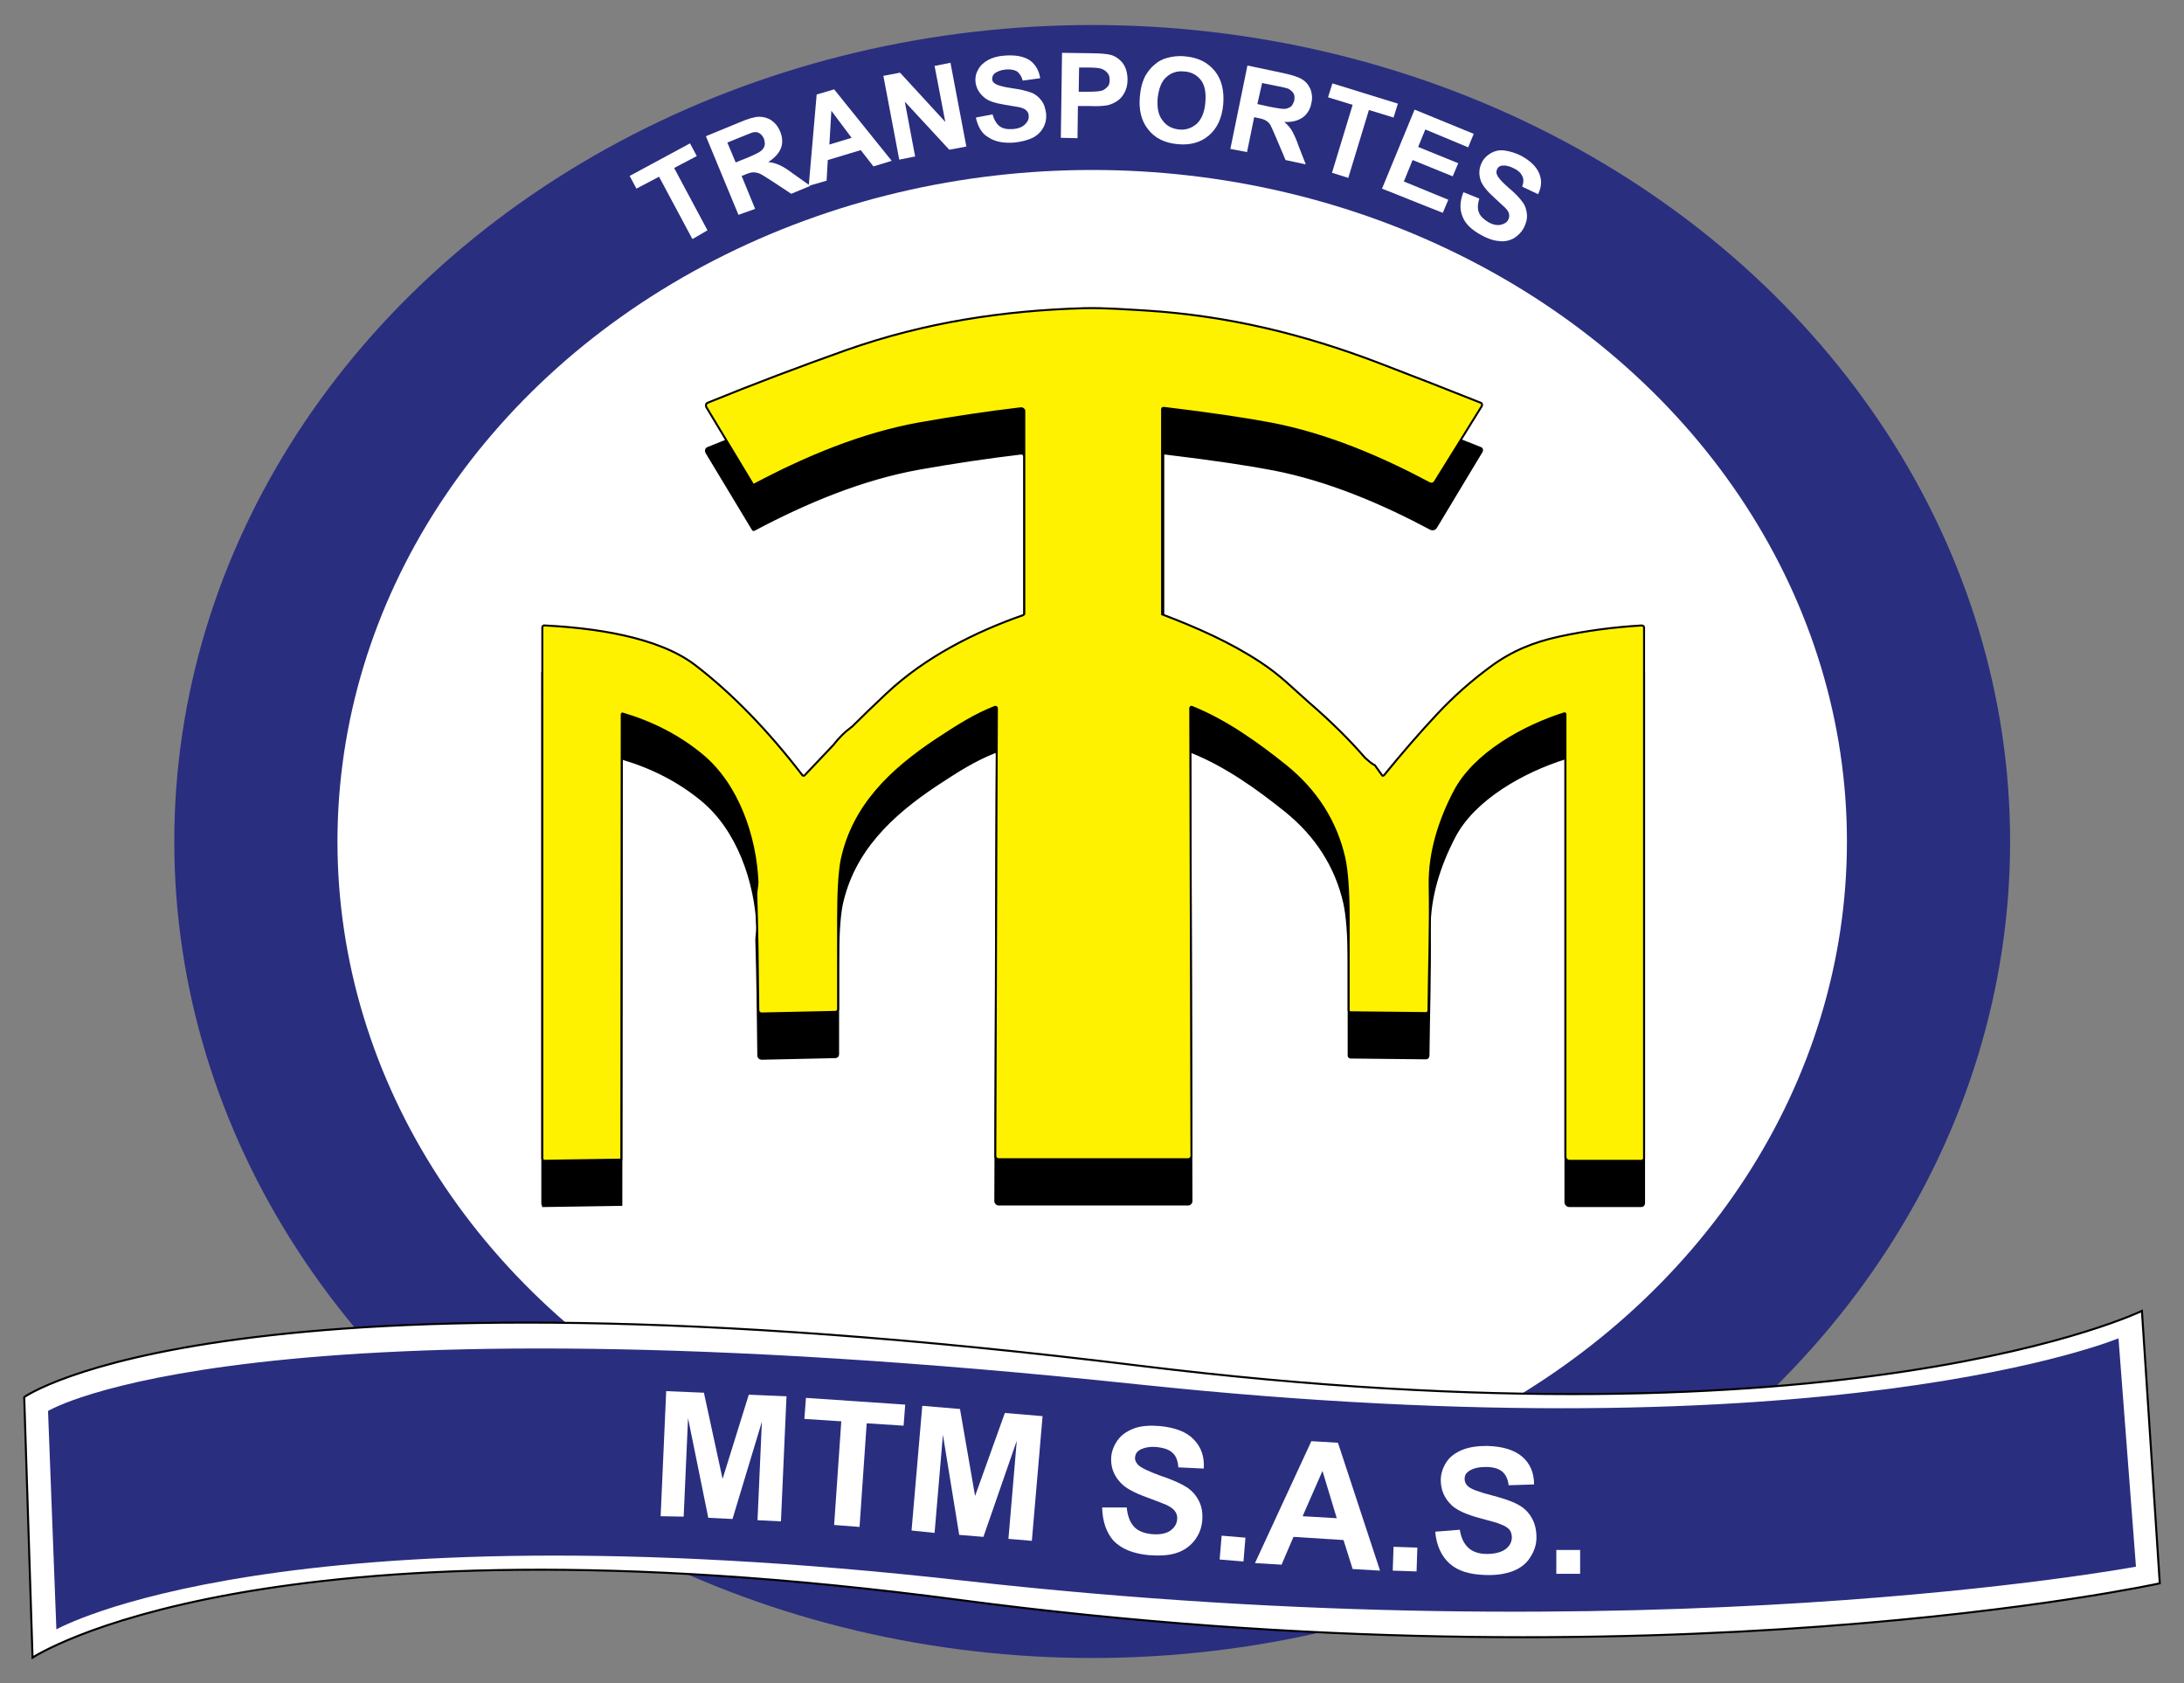 <?xml version="1.0" encoding="utf-8"?>
<!-- Generator: Adobe Illustrator 26.0.0, SVG Export Plug-In . SVG Version: 6.00 Build 0)  -->
<svg version="1.1" id="Capa_1" xmlns="http://www.w3.org/2000/svg" xmlns:xlink="http://www.w3.org/1999/xlink" x="0px" y="0px"
	 viewBox="0 0 550.1 423.9" style="enable-background:new 0 0 550.1 423.9;" xml:space="preserve">
<rect x="0" y="0" width="550.1" height="423.9" fill="#808080" stroke="none"/>
<style type="text/css">
	.st0{fill:#292E7F;}
	.st1{fill:#FFFFFF;}
	.st2{fill:none;stroke:#000000;stroke-width:0.5;stroke-miterlimit:10;}
	.st3{fill:#FEF200;}
	.st4{fill:none;stroke:#020202;stroke-width:0.5;stroke-miterlimit:10;}
	.st5{fill:#FFFFFF;stroke:#000000;stroke-width:0.508;stroke-miterlimit:10;}
</style>
<g>
	<ellipse class="st0" cx="275.1" cy="211.9" rx="231.2" ry="205.6"/>
	<g>
		<path class="st1" d="M174.4,60.2L166,44.5l-5.7,3l-1.7-3.2l15.2-8.2l1.7,3.2l-5.7,3l8.4,15.7L174.4,60.2z"/>
		<path class="st1" d="M186,54.1l-8.2-19.8l8.5-3.5c2.1-0.9,3.8-1.4,4.9-1.4c1.1,0,2.2,0.3,3.1,0.9c1,0.7,1.7,1.6,2.2,2.8
			c0.6,1.5,0.7,2.9,0.2,4.2s-1.6,2.5-3.2,3.5c1.1,0.1,2,0.4,2.9,0.8s2,1.1,3.6,2.3l4.1,2.9l-4.8,2l-4.7-3.1c-1.7-1.1-2.8-1.8-3.3-2
			s-1.1-0.3-1.6-0.3s-1.2,0.2-2.1,0.6l-0.8,0.3l3.4,8.3L186,54.1z M185.3,40.9l3-1.2c1.9-0.8,3.1-1.4,3.5-1.8
			c0.4-0.4,0.7-0.8,0.8-1.3s0-1.1-0.2-1.7c-0.3-0.7-0.7-1.1-1.2-1.4s-1.1-0.3-1.8-0.1c-0.3,0.1-1.3,0.5-3,1.2l-3.2,1.3L185.3,40.9z"
			/>
		<path class="st1" d="M224.6,40.5l-4.6,1.4l-3.2-4.1l-8.3,2.5l-0.3,5.2l-4.5,1.3l2-23l4.4-1.3L224.6,40.5z M214.5,34.7l-5.1-6.8
			l-0.5,8.5L214.5,34.7z"/>
		<path class="st1" d="M226.5,40.2l-4-21.1l4.2-0.8l11.4,12.4l-2.7-14.1l4-0.8l4,21.1l-4.3,0.8l-11.2-12.1l2.6,13.8L226.5,40.2z"/>
		<path class="st1" d="M245.8,29.6l4.2-0.8c0.4,1.4,1,2.4,1.8,3s1.9,0.8,3.3,0.7c1.4-0.1,2.4-0.5,3.1-1.2c0.7-0.7,1-1.4,0.9-2.2
			c0-0.5-0.2-0.9-0.6-1.3c-0.3-0.3-0.9-0.6-1.7-0.8c-0.5-0.1-1.7-0.3-3.6-0.6c-2.4-0.4-4.1-0.9-5.1-1.7c-1.4-1.1-2.2-2.4-2.4-4.1
			c-0.1-1.1,0.1-2.1,0.7-3.1c0.5-1,1.4-1.8,2.5-2.4c1.1-0.6,2.5-1,4.2-1.1c2.7-0.2,4.8,0.2,6.3,1.2c1.5,1.1,2.3,2.6,2.6,4.5
			l-4.4,0.6c-0.3-1.1-0.8-1.8-1.4-2.3c-0.7-0.4-1.6-0.6-2.8-0.5c-1.3,0.1-2.2,0.5-2.9,1c-0.4,0.4-0.6,0.8-0.6,1.4
			c0,0.5,0.3,0.9,0.8,1.2c0.6,0.4,2,0.8,4.1,1.1c2.2,0.3,3.8,0.7,4.9,1.1s1.9,1.1,2.6,2s1,2,1.2,3.3c0.1,1.2-0.1,2.4-0.7,3.5
			c-0.6,1.1-1.5,2-2.7,2.6c-1.2,0.6-2.8,1-4.6,1.2c-2.7,0.2-4.9-0.2-6.5-1.3C247.3,33.7,246.3,31.9,245.8,29.6z"/>
		<path class="st1" d="M267.2,34.7l0.3-21.4l7,0.1c2.7,0,4.4,0.2,5.2,0.4c1.2,0.3,2.3,1.1,3.1,2.1c0.8,1.1,1.2,2.5,1.2,4.2
			c0,1.3-0.3,2.4-0.8,3.3s-1.1,1.6-1.9,2.1s-1.5,0.8-2.3,1c-1.1,0.2-2.6,0.3-4.6,0.2h-2.9l-0.1,8.1L267.2,34.7z M271.8,17l-0.1,6.1
			h2.4c1.7,0,2.9-0.1,3.5-0.3c0.6-0.2,1-0.6,1.4-1s0.5-1,0.5-1.7c0-0.8-0.2-1.4-0.7-1.9s-1-0.8-1.8-1c-0.5-0.1-1.6-0.2-3.2-0.2
			L271.8,17z"/>
		<path class="st1" d="M287.1,24.3c0.2-2.2,0.7-4,1.5-5.4c0.6-1,1.4-2,2.3-2.7c0.9-0.8,1.9-1.3,3-1.6c1.4-0.4,3-0.6,4.7-0.4
			c3.2,0.3,5.6,1.5,7.4,3.7c1.7,2.1,2.4,5,2.1,8.4c-0.3,3.5-1.6,6.1-3.6,7.8c-2.1,1.8-4.7,2.5-7.9,2.2c-3.2-0.3-5.7-1.5-7.4-3.7
			C287.5,30.5,286.8,27.7,287.1,24.3z M291.6,24.6c-0.2,2.4,0.1,4.3,1.2,5.7c1,1.4,2.4,2.1,4.1,2.3c1.7,0.2,3.2-0.3,4.5-1.4
			c1.2-1.1,2-2.9,2.2-5.4c0.2-2.4-0.1-4.3-1.1-5.6c-1-1.3-2.4-2.1-4.2-2.2c-1.8-0.2-3.3,0.3-4.5,1.4
			C292.6,20.4,291.9,22.2,291.6,24.6z"/>
		<path class="st1" d="M309.9,37.5l4.3-21l9,1.9c2.3,0.5,3.9,1,4.8,1.6c1,0.6,1.6,1.4,2.1,2.5c0.4,1.1,0.5,2.3,0.2,3.5
			c-0.3,1.6-1.1,2.8-2.2,3.6c-1.2,0.8-2.7,1.2-4.6,1.1c0.8,0.7,1.5,1.5,1.9,2.2s1.1,2.1,1.7,3.9l1.8,4.6l-5.1-1.1l-2.2-5.2
			c-0.8-1.9-1.3-3-1.6-3.6c-0.3-0.5-0.7-0.9-1.1-1.1c-0.4-0.3-1.1-0.5-2.1-0.7l-0.9-0.2l-1.8,8.8L309.9,37.5z M316.7,26.2l3.2,0.7
			c2.1,0.4,3.4,0.6,3.9,0.5s1-0.3,1.4-0.6c0.4-0.4,0.6-0.9,0.8-1.5c0.1-0.7,0.1-1.3-0.2-1.8c-0.3-0.5-0.8-0.9-1.4-1.2
			c-0.3-0.1-1.4-0.4-3.1-0.7l-3.4-0.7L316.7,26.2z"/>
		<path class="st1" d="M335.5,43.5l5.2-17.1l-6.2-1.9l1.1-3.5l16.5,5.1l-1.1,3.5l-6.2-1.9l-5.2,17.1L335.5,43.5z"/>
		<path class="st1" d="M348.1,47.5l8.2-19.9l14.9,6.1l-1.4,3.4L359,32.6l-1.8,4.4l10.1,4.1l-1.4,3.3l-10.1-4.1l-2.2,5.4l11.2,4.6
			l-1.4,3.3L348.1,47.5z"/>
		<path class="st1" d="M368.6,48.4l4,1.6c-0.4,1.4-0.5,2.5-0.1,3.5s1.2,1.7,2.3,2.4c1.2,0.7,2.3,0.9,3.2,0.7
			c0.9-0.2,1.6-0.6,1.9-1.3c0.2-0.4,0.3-0.9,0.2-1.4c-0.1-0.5-0.4-1-1-1.6c-0.4-0.4-1.3-1.2-2.7-2.5c-1.8-1.6-2.9-3-3.4-4.2
			c-0.6-1.7-0.5-3.3,0.3-4.8c0.5-1,1.3-1.7,2.3-2.3c1-0.5,2.1-0.8,3.4-0.6c1.3,0.2,2.7,0.6,4.1,1.3c2.4,1.3,3.9,2.8,4.6,4.5
			s0.6,3.4-0.3,5.2l-4-1.9c0.4-1.1,0.4-2,0-2.7c-0.3-0.7-1-1.4-2.1-1.9c-1.1-0.6-2.1-0.8-3-0.7c-0.6,0.1-1,0.4-1.2,0.9
			c-0.2,0.4-0.3,0.9,0,1.5c0.3,0.7,1.2,1.7,2.9,3.2c1.7,1.4,2.8,2.6,3.5,3.6c0.7,0.9,1,2,1.1,3.1s-0.2,2.2-0.8,3.4
			c-0.6,1.1-1.4,1.9-2.5,2.6c-1.1,0.6-2.4,0.9-3.7,0.7c-1.4-0.1-2.9-0.6-4.5-1.5c-2.4-1.3-4-2.8-4.7-4.6
			C367.6,52.7,367.7,50.7,368.6,48.4z"/>
	</g>
	<ellipse class="st1" cx="275.1" cy="211.9" rx="190.1" ry="169.1"/>
	<g>
		<g>
			<path d="M346.1,204c0.2,0.1,0.3,0.1,0.2,0.1l1.8,2.5c0.1,0.2,0.3,0.2,0.5,0s0.4-0.4,0.5-0.6c4.1-5,8.3-9.9,12.8-14.7
				c4.1-4.4,8.6-8.4,13.5-12c5.4-4,10.9-6.2,17.3-7.6c6.9-1.5,13.9-2.4,20.8-2.8c0.3,0,0.6,0.2,0.6,0.5V303c0,0.4-0.3,0.7-0.7,0.7
				h-18.1c-0.6,0-1-0.5-1-1V191.2c0-0.1-0.1-0.2-0.2-0.2c-10.2,3.2-22.8,10.1-27.8,19.8c-3.7,7.1-6.3,15.1-6.2,23.3
				c0.2,10.6-0.2,21.2-0.3,31.8c0,0.3-0.3,0.6-0.6,0.6l-19-0.2c-0.3,0-0.5-0.2-0.5-0.5c0-7.7,0-15.4,0-23.2c0-6.9-0.4-12-1.1-15.2
				c-2.1-9.2-7.1-17-14.8-23.2c-7.1-5.7-15.1-11.4-23.6-14.8c-0.2-0.1-0.4,0.1-0.4,0.3l0.3,112.8c0,0.4-0.4,0.8-0.8,0.8h-47.8
				c-0.4,0-0.8-0.4-0.8-0.8l0.3-89.8l0.1-22.6v-0.4c0-0.2-0.3-0.4-0.5-0.3c-5.3,2.1-9.3,4.7-14.8,8.3c-11.4,7.6-20.9,16.6-23.8,30.2
				c-0.6,3-0.9,8.1-0.9,15.2c0,7.5,0,15,0,22.4c0,0.4-0.3,0.7-0.7,0.7l-18.4,0.4c-0.7,0-1-0.3-1-1c-0.1-9.6-0.2-19.3-0.5-29
				c0-1,0.3-2.1,0.3-3.1c-0.5-11.4-4.9-24.5-14-32c-5.8-4.8-12.5-8.2-19.9-10.4c-0.2-0.1-0.3,0-0.3,0.3l-0.1,112l-19.7,0.3
				c0-0.1-0.1-0.2-0.1-0.3c-0.1-0.1-0.1-0.2-0.1-0.4V169.4c0-0.3,0.3-0.6,0.6-0.5c11.9,0.6,28.3,2.7,37.8,9.9
				c9.4,7.2,18.4,16.5,27.1,27.8c0.2,0.2,0.4,0.2,0.6,0l7.2-7.6c1.4-1.8,2.8-3.2,4.3-4.3c0.1-0.1,0.2-0.2,0.4-0.3
				c2.6-2.6,5.5-5.4,8.7-8.4c9.7-9.1,22.1-15.4,34.4-19.7c0.2-0.1,0.3-0.2,0.3-0.4v-51c0-0.4-0.4-0.7-0.8-0.7
				c-8.5,1-17.1,2.3-25.6,3.8c-14.5,2.6-28.6,8.5-41.6,15.4c-0.2,0.1-0.3,0.1-0.4-0.1l-11.7-19.4c-0.2-0.4-0.1-0.9,0.4-1.1
				c11.5-4.7,23.2-9.1,35-13.3c19.7-6.9,39.2-9.9,59.9-10.5c5.1-0.1,10.3,0.3,15.5,0.6c20.5,1.3,39.5,5.9,58.6,13.2
				c8.6,3.3,17.1,6.6,25.6,10c0.4,0.1,0.5,0.6,0.3,0.9l-11.5,19.1c-0.3,0.5-0.9,0.6-1.3,0.4c-12.4-6.6-25.8-12.3-39.7-15
				c-5.7-1.1-14.8-2.5-27.3-4c-0.2,0-0.4,0.1-0.4,0.3v51.6v0.1c8.7,3.3,17.1,7,24.7,12c5.2,3.4,8.2,6.6,12.2,10.1
				c5.8,5,10.5,9.7,14.2,14C344.8,203,345.5,203.7,346.1,204L346.1,204z"/>
			<path class="st2" d="M346.1,204c0.2,0.1,0.3,0.1,0.2,0.1l1.8,2.5c0.1,0.2,0.3,0.2,0.5,0s0.4-0.4,0.5-0.6c4.1-5,8.3-9.9,12.8-14.7
				c4.1-4.4,8.6-8.4,13.5-12c5.4-4,10.9-6.2,17.3-7.6c6.9-1.5,13.9-2.4,20.8-2.8c0.3,0,0.6,0.2,0.6,0.5V303c0,0.4-0.3,0.7-0.7,0.7
				h-18.1c-0.6,0-1-0.5-1-1V191.2c0-0.1-0.1-0.2-0.2-0.2c-10.2,3.2-22.8,10.1-27.8,19.8c-3.7,7.1-6.3,15.1-6.2,23.3
				c0.2,10.6-0.2,21.2-0.3,31.8c0,0.3-0.3,0.6-0.6,0.6l-19-0.2c-0.3,0-0.5-0.2-0.5-0.5c0-7.7,0-15.4,0-23.2c0-6.9-0.4-12-1.1-15.2
				c-2.1-9.2-7.1-17-14.8-23.2c-7.1-5.7-15.1-11.4-23.6-14.8c-0.2-0.1-0.4,0.1-0.4,0.3l0.3,112.8c0,0.4-0.4,0.8-0.8,0.8h-47.8
				c-0.4,0-0.8-0.4-0.8-0.8l0.3-89.8l0.1-22.6v-0.4c0-0.2-0.3-0.4-0.5-0.3c-5.3,2.1-9.3,4.7-14.8,8.3c-11.4,7.6-20.9,16.6-23.8,30.2
				c-0.6,3-0.9,8.1-0.9,15.2c0,7.5,0,15,0,22.4c0,0.4-0.3,0.7-0.7,0.7l-18.4,0.4c-0.7,0-1-0.3-1-1c-0.1-9.6-0.2-19.3-0.5-29
				c0-1,0.3-2.1,0.3-3.1c-0.5-11.4-4.9-24.5-14-32c-5.8-4.8-12.5-8.2-19.9-10.4c-0.2-0.1-0.3,0-0.3,0.3l-0.1,112l-19.7,0.3
				c0-0.1-0.1-0.2-0.1-0.3c-0.1-0.1-0.1-0.2-0.1-0.4V169.4c0-0.3,0.3-0.6,0.6-0.5c11.9,0.6,28.3,2.7,37.8,9.9
				c9.4,7.2,18.4,16.5,27.1,27.8c0.2,0.2,0.4,0.2,0.6,0l7.2-7.6c1.4-1.8,2.8-3.2,4.3-4.3c0.1-0.1,0.2-0.2,0.4-0.3
				c2.6-2.6,5.5-5.4,8.7-8.4c9.7-9.1,22.1-15.4,34.4-19.7c0.2-0.1,0.3-0.2,0.3-0.4v-51c0-0.4-0.4-0.7-0.8-0.7
				c-8.5,1-17.1,2.3-25.6,3.8c-14.5,2.6-28.6,8.5-41.6,15.4c-0.2,0.1-0.3,0.1-0.4-0.1l-11.7-19.4c-0.2-0.4-0.1-0.9,0.4-1.1
				c11.5-4.7,23.2-9.1,35-13.3c19.7-6.9,39.2-9.9,59.9-10.5c5.1-0.1,10.3,0.3,15.5,0.6c20.5,1.3,39.5,5.9,58.6,13.2
				c8.6,3.3,17.1,6.6,25.6,10c0.4,0.1,0.5,0.6,0.3,0.9l-11.5,19.1c-0.3,0.5-0.9,0.6-1.3,0.4c-12.4-6.6-25.8-12.3-39.7-15
				c-5.7-1.1-14.8-2.5-27.3-4c-0.2,0-0.4,0.1-0.4,0.3v51.6v0.1c8.7,3.3,17.1,7,24.7,12c5.2,3.4,8.2,6.6,12.2,10.1
				c5.8,5,10.5,9.7,14.2,14C344.8,203,345.5,203.7,346.1,204L346.1,204z"/>
		</g>
		<g>
			<path class="st3" d="M346.1,192.6c0.2,0.1,0.3,0.1,0.2,0.1l1.8,2.5c0.1,0.2,0.3,0.2,0.5,0s0.4-0.4,0.5-0.6
				c4.1-5,8.3-9.9,12.8-14.7c4.1-4.4,8.6-8.4,13.5-12c5.4-4,10.9-6.2,17.3-7.6c6.9-1.5,13.9-2.4,20.8-2.8c0.3,0,0.6,0.2,0.6,0.5
				v133.6c0,0.4-0.3,0.7-0.7,0.7h-18.1c-0.6,0-1-0.5-1-1V179.8c0-0.1-0.1-0.2-0.2-0.2c-10.2,3.2-22.8,10.1-27.8,19.8
				c-3.7,7.1-6.3,15.1-6.2,23.3c0.2,10.6-0.2,21.2-0.3,31.8c0,0.3-0.3,0.6-0.6,0.6l-19-0.2c-0.3,0-0.5-0.2-0.5-0.5
				c0-7.7,0-15.4,0-23.2c0-6.9-0.4-12-1.1-15.2c-2.1-9.2-7.1-17-14.8-23.2c-7.1-5.7-15.1-11.4-23.6-14.8c-0.2-0.1-0.4,0.1-0.4,0.3
				l0.3,112.8c0,0.4-0.4,0.8-0.8,0.8h-47.8c-0.4,0-0.8-0.4-0.8-0.8l0.3-89.8l0.1-22.6v-0.4c0-0.2-0.3-0.4-0.5-0.3
				c-5.3,2.1-9.3,4.7-14.8,8.3c-11.4,7.6-20.9,16.6-23.8,30.2c-0.6,3-0.9,8.1-0.9,15.2c0,7.5,0,15,0,22.4c0,0.4-0.3,0.7-0.7,0.7
				l-18.4,0.4c-0.7,0-1-0.3-1-1c-0.1-9.6-0.2-19.3-0.5-29c0-1,0.3-2.1,0.3-3.1c-0.5-11.4-4.9-24.5-14-32
				c-5.8-4.8-12.5-8.2-19.9-10.4c-0.2-0.1-0.3,0-0.3,0.3l-0.1,112l-19.7,0.3c0-0.1-0.1-0.2-0.1-0.3c-0.1-0.1-0.1-0.2-0.1-0.4V158
				c0-0.3,0.3-0.6,0.6-0.5c11.9,0.6,28.3,2.7,37.8,9.9c9.4,7.2,18.4,16.5,27.1,27.8c0.2,0.2,0.4,0.2,0.6,0l7.2-7.6
				c1.4-1.8,2.8-3.2,4.3-4.3c0.1-0.1,0.2-0.2,0.4-0.3c2.6-2.6,5.5-5.4,8.7-8.4c9.7-9.1,22.1-15.4,34.4-19.7c0.2-0.1,0.3-0.2,0.3-0.4
				v-51c0-0.4-0.4-0.7-0.8-0.7c-8.5,1-17.1,2.3-25.6,3.8c-14.5,2.6-28.6,8.5-41.6,15.4c-0.2,0.1-0.3,0.1-0.4-0.1l-11.7-19.4
				c-0.2-0.4-0.1-0.9,0.4-1.1c11.5-4.7,23.2-9.1,35-13.3c19.7-6.9,39.2-9.9,59.9-10.5c5.1-0.1,10.3,0.3,15.5,0.6
				c20.5,1.3,39.5,5.9,58.6,13.2c8.6,3.3,17.1,6.6,25.6,10c0.4,0.1,0.5,0.6,0.3,0.9l-11.8,19c-0.3,0.5-0.9,0.6-1.3,0.4
				c-12.4-6.6-25.8-12.3-39.7-15c-5.7-1.1-14.8-2.5-27.3-4c-0.2,0-0.4,0.1-0.4,0.3v51.6v0.1c8.7,3.3,17.1,7,24.7,12
				c5.2,3.4,8.2,6.6,12.2,10.1c5.8,5,10.5,9.7,14.2,14C344.8,191.7,345.5,192.3,346.1,192.6L346.1,192.6z"/>
			<path class="st4" d="M346.1,192.6c0.2,0.1,0.3,0.1,0.2,0.1l1.8,2.5c0.1,0.2,0.3,0.2,0.5,0s0.4-0.4,0.5-0.6
				c4.1-5,8.3-9.9,12.8-14.7c4.1-4.4,8.6-8.4,13.5-12c5.4-4,10.9-6.2,17.3-7.6c6.9-1.5,13.9-2.4,20.8-2.8c0.3,0,0.6,0.2,0.6,0.5
				v133.6c0,0.4-0.3,0.7-0.7,0.7h-18.1c-0.6,0-1-0.5-1-1V179.8c0-0.1-0.1-0.2-0.2-0.2c-10.2,3.2-22.8,10.1-27.8,19.8
				c-3.7,7.1-6.3,15.1-6.2,23.3c0.2,10.6-0.2,21.2-0.3,31.8c0,0.3-0.3,0.6-0.6,0.6l-19-0.2c-0.3,0-0.5-0.2-0.5-0.5
				c0-7.7,0-15.4,0-23.2c0-6.9-0.4-12-1.1-15.2c-2.1-9.2-7.1-17-14.8-23.2c-7.1-5.7-15.1-11.4-23.6-14.8c-0.2-0.1-0.4,0.1-0.4,0.3
				l0.3,112.8c0,0.4-0.4,0.8-0.8,0.8h-47.8c-0.4,0-0.8-0.4-0.8-0.8l0.3-89.8l0.1-22.6v-0.4c0-0.2-0.3-0.4-0.5-0.3
				c-5.3,2.1-9.3,4.7-14.8,8.3c-11.4,7.6-20.9,16.6-23.8,30.2c-0.6,3-0.9,8.1-0.9,15.2c0,7.5,0,15,0,22.4c0,0.4-0.3,0.7-0.7,0.7
				l-18.4,0.4c-0.7,0-1-0.3-1-1c-0.1-9.6-0.2-19.3-0.5-29c0-1,0.3-2.1,0.3-3.1c-0.5-11.4-4.9-24.5-14-32
				c-5.8-4.8-12.5-8.2-19.9-10.4c-0.2-0.1-0.3,0-0.3,0.3l-0.1,112l-19.7,0.3c0-0.1-0.1-0.2-0.1-0.3c-0.1-0.1-0.1-0.2-0.1-0.4V158
				c0-0.3,0.3-0.6,0.6-0.5c11.9,0.6,28.3,2.7,37.8,9.9c9.4,7.2,18.4,16.5,27.1,27.8c0.2,0.2,0.4,0.2,0.6,0l7.2-7.6
				c1.4-1.8,2.8-3.2,4.3-4.3c0.1-0.1,0.2-0.2,0.4-0.3c2.6-2.6,5.5-5.4,8.7-8.4c9.7-9.1,22.1-15.4,34.4-19.7c0.2-0.1,0.3-0.2,0.3-0.4
				v-51c0-0.4-0.4-0.7-0.8-0.7c-8.5,1-17.1,2.3-25.6,3.8c-14.5,2.6-28.6,8.5-41.6,15.4c-0.2,0.1-0.3,0.1-0.4-0.1l-11.7-19.4
				c-0.2-0.4-0.1-0.9,0.4-1.1c11.5-4.7,23.2-9.1,35-13.3c19.7-6.9,39.2-9.9,59.9-10.5c5.1-0.1,10.3,0.3,15.5,0.6
				c20.5,1.3,39.5,5.9,58.6,13.2c8.6,3.3,17.1,6.6,25.6,10c0.4,0.1,0.5,0.6,0.3,0.9l-11.8,19c-0.3,0.5-0.9,0.6-1.3,0.4
				c-12.4-6.6-25.8-12.3-39.7-15c-5.7-1.1-14.8-2.5-27.3-4c-0.2,0-0.4,0.1-0.4,0.3v51.6v0.1c8.7,3.3,17.1,7,24.7,12
				c5.2,3.4,8.2,6.6,12.2,10.1c5.8,5,10.5,9.7,14.2,14C344.8,191.7,345.5,192.3,346.1,192.6L346.1,192.6z"/>
		</g>
	</g>
	<path class="st5" d="M6.1,351.8c0,0,50.9-36.3,280.9-7.9c178.9,22,252.5-13.8,252.5-13.8l4.5,68.6c0,0-125.6,27.5-302.2,4.2
		C65.2,379.5,8.2,417.4,8.2,417.4L6.1,351.8z"/>
	<path class="st0" d="M12.1,355.3c0,0,49.8-30.4,274.6-6.7C461.6,367.1,533.6,337,533.6,337l4.4,57.5c0,0-122.8,23-295.5,3.5
		C69.9,378.6,14.2,410.3,14.2,410.3L12.1,355.3z"/>
	<g>
		<path class="st1" d="M166.4,381.8l1.4-31.5l9.5,0.4l4.7,21.7l6.6-21.2l9.5,0.4l-1.4,31.5l-5.9-0.3l1.1-24.8l-7.4,24.5l-6.1-0.3
			l-5.1-25.1l-1.1,24.8L166.4,381.8z"/>
		<path class="st1" d="M210.1,384l1.8-26.1l-9.3-0.6l0.4-5.3l25,1.7l-0.4,5.3l-9.3-0.6l-1.8,26.1L210.1,384z"/>
		<path class="st1" d="M229.6,385.4l2.7-31.4l9.5,0.8l3.8,21.9l7.5-20.9l9.5,0.8l-2.7,31.4l-5.9-0.5l2.1-24.7l-8.4,24.2l-6.1-0.5
			l-4.1-25.2l-2.1,24.7L229.6,385.4z"/>
		<path class="st1" d="M277.6,379.6h6.2c0.2,2.1,0.8,3.7,1.8,4.8c1,1.1,2.5,1.7,4.4,1.9c2,0.2,3.6-0.1,4.7-0.8
			c1.1-0.8,1.7-1.7,1.8-2.9c0.1-0.7-0.1-1.4-0.5-2s-1.1-1.1-2.1-1.6c-0.7-0.3-2.4-1-4.9-1.9c-3.3-1.2-5.6-2.4-6.8-3.8
			c-1.8-1.9-2.5-4.1-2.3-6.6c0.2-1.6,0.8-3,1.8-4.3s2.5-2.2,4.2-2.8c1.8-0.6,3.9-0.7,6.3-0.5c3.9,0.4,6.8,1.5,8.6,3.5
			c1.8,1.9,2.6,4.3,2.4,7.2l-6.4-0.3c-0.1-1.6-0.6-2.9-1.4-3.6c-0.8-0.8-2.1-1.3-3.9-1.5s-3.3,0.1-4.4,0.7c-0.7,0.4-1.1,1-1.2,1.8
			c-0.1,0.7,0.2,1.4,0.8,2c0.7,0.7,2.6,1.6,5.6,2.7c3,1,5.2,2,6.6,2.9s2.4,2.1,3.1,3.5s1,3.1,0.8,5.1c-0.2,1.8-0.8,3.4-2,4.9
			s-2.7,2.5-4.6,3.1s-4.2,0.7-6.9,0.5c-4-0.4-6.9-1.6-8.9-3.7C278.7,385.9,277.7,383.2,277.6,379.6z"/>
		<path class="st1" d="M307.2,392.7l0.5-6l6,0.5l-0.5,6L307.2,392.7z"/>
		<path class="st1" d="M347.6,395.5l-6.9-0.4l-2.3-7.3l-12.6-0.8l-3,7l-6.7-0.4l14.2-30.7l6.7,0.4L347.6,395.5z M336.7,382.3
			l-3.6-11.9l-5,11.4L336.7,382.3z"/>
		<path class="st1" d="M350.8,395.5l0.2-6l6,0.2l-0.2,6L350.8,395.5z"/>
		<path class="st1" d="M361.5,385.7l6.2-0.5c0.3,2.1,1.1,3.6,2.2,4.6s2.7,1.5,4.6,1.5c2,0,3.6-0.4,4.7-1.2c1.1-0.8,1.6-1.9,1.6-3
			c0-0.7-0.2-1.4-0.6-1.9s-1.2-1-2.3-1.4c-0.7-0.3-2.4-0.8-5.1-1.5c-3.4-0.9-5.8-2-7.1-3.2c-1.9-1.8-2.8-3.9-2.8-6.4
			c0-1.6,0.5-3.1,1.4-4.5s2.3-2.4,4-3.1s3.8-1,6.2-1c4,0.1,6.9,1,8.9,2.7s3,4.1,3,7L380,374c-0.2-1.6-0.8-2.8-1.7-3.5
			c-0.9-0.7-2.2-1.1-4-1.1s-3.3,0.3-4.4,1.1c-0.7,0.5-1,1.1-1,1.9c0,0.7,0.3,1.4,0.9,1.9c0.8,0.7,2.7,1.4,5.8,2.2
			c3.1,0.8,5.4,1.6,6.8,2.4c1.5,0.8,2.6,1.9,3.4,3.3s1.2,3,1.2,5c0,1.8-0.6,3.5-1.6,5c-1,1.6-2.5,2.7-4.3,3.4
			c-1.8,0.7-4.1,1.1-6.9,1c-4-0.1-7-1-9.1-2.9C363.1,391.9,361.8,389.2,361.5,385.7z"/>
		<path class="st1" d="M392,396.3v-6h6v6H392z"/>
	</g>
</g>
</svg>
